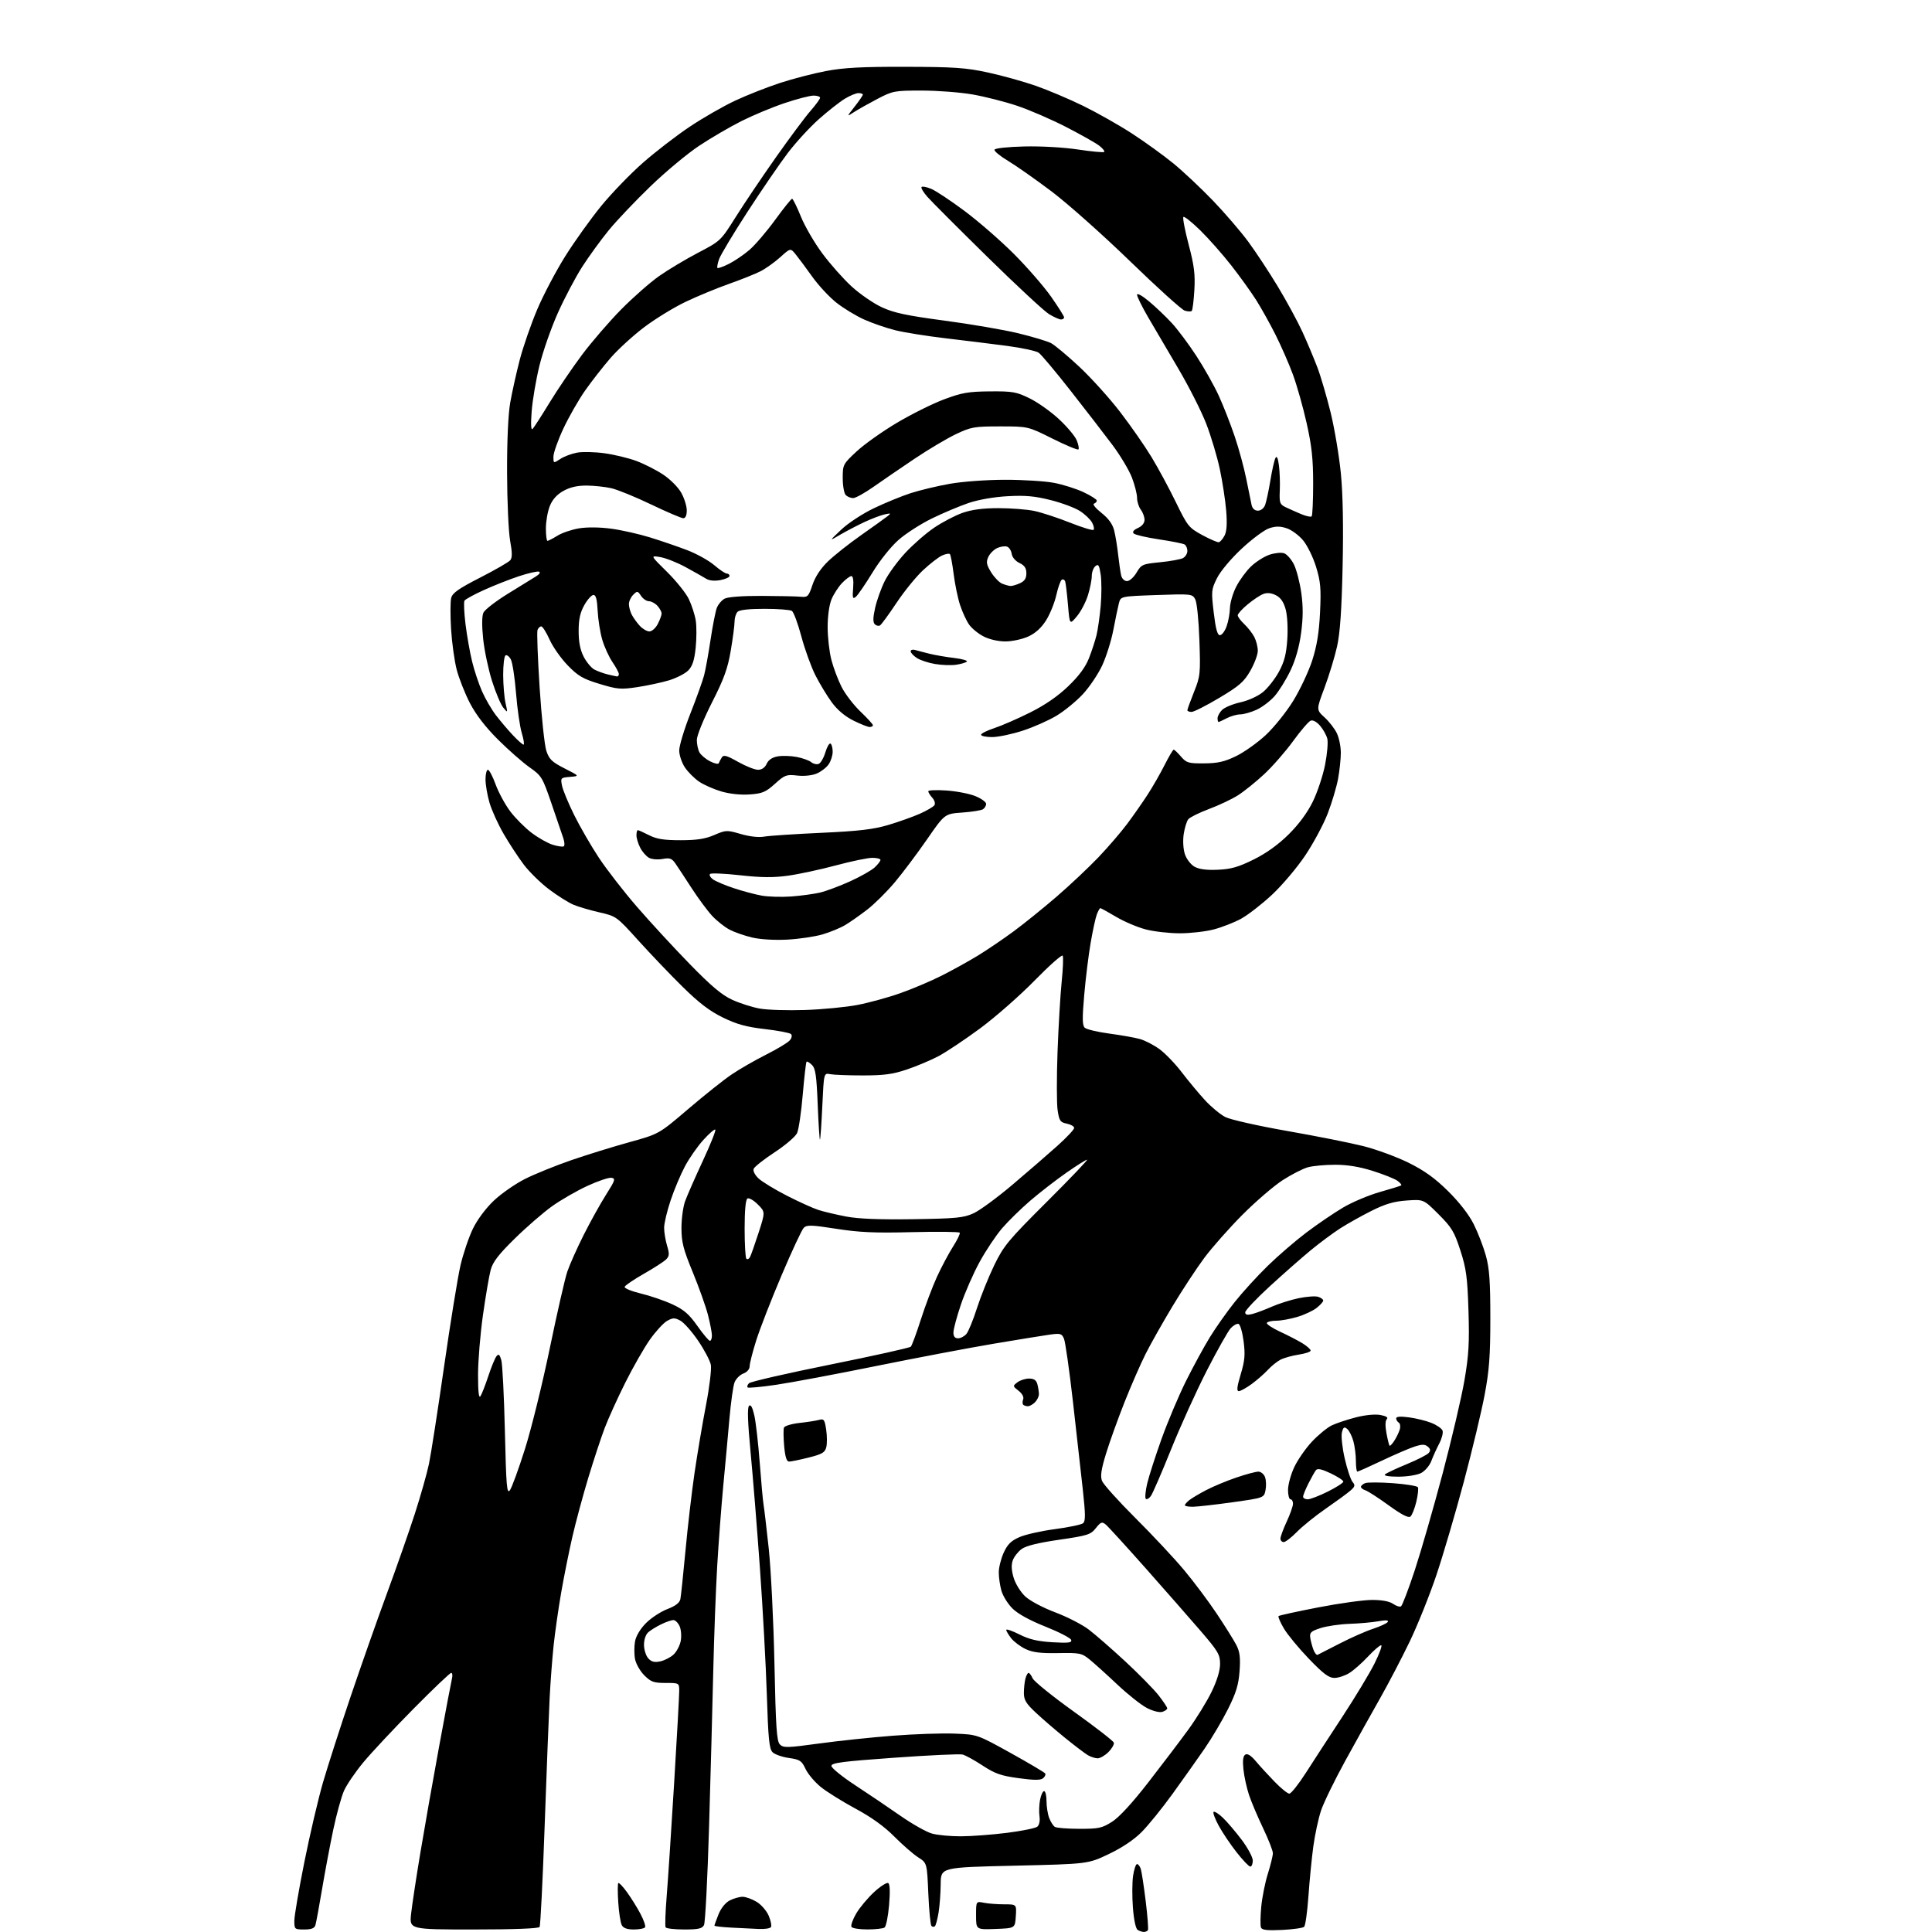 <?xml version="1.0" encoding="UTF-8" standalone="no"?>
<svg 
  version="1.1" 
  xmlns="http://www.w3.org/2000/svg" 
  xmlns:xlink="http://www.w3.org/1999/xlink" 
  xmlns:svg="http://www.w3.org/2000/svg"
  xmlns:rdf="http://www.w3.org/1999/02/22-rdf-syntax-ns#"
  xmlns:cc="http://creativecommons.org/ns#"
  xmlns:dc="http://purl.org/dc/elements/1.1/"
  viewBox="0 0 768 768"
  width="768"
  height="768"
>
<style>svg {background-color: white; }</style>"
<path stroke="none" fill="black" fill-rule="evenodd" d="M454.69,767.98C454.04,767.98 452.93,767.61 452.23,767.16C451.48,766.69 450.71,763.11 450.35,758.33C450.01,753.92 450.04,748.21 450.42,745.65C450.81,743.09 451.51,741.00 451.99,741.00C452.47,741.00 453.14,741.87 453.48,742.94C453.82,744.01 454.70,749.75 455.43,755.69C456.16,761.64 456.56,766.84 456.32,767.25C456.08,767.66 455.35,767.99 454.69,767.98zM509.63,767.18C503.68,767.46 501.64,767.22 501.25,766.20C500.96,765.45 501.01,761.77 501.36,758.02C501.71,754.26 502.89,748.33 503.99,744.85C505.08,741.36 505.98,737.69 505.99,736.69C505.99,735.70 504.24,731.20 502.08,726.69C499.93,722.19 497.41,716.25 496.50,713.50C495.58,710.75 494.58,706.20 494.29,703.39C493.91,699.80 494.13,698.04 495.04,697.48C495.88,696.95 497.31,697.85 499.19,700.09C500.76,701.97 504.13,705.64 506.66,708.25C509.19,710.86 511.83,713.00 512.53,713.00C513.23,713.00 516.18,709.29 519.09,704.75C522.00,700.21 528.51,690.20 533.57,682.50C538.63,674.80 544.40,665.24 546.40,661.25C548.39,657.26 549.57,654.00 549.02,654.00C548.47,654.00 546.10,656.05 543.76,658.55C541.42,661.06 538.10,663.98 536.38,665.05C534.67,666.12 531.99,667.00 530.44,667.00C528.23,667.00 526.02,665.34 520.27,659.36C516.23,655.15 511.76,649.73 510.34,647.31C508.92,644.89 507.98,642.69 508.25,642.42C508.52,642.14 515.63,640.59 524.04,638.96C532.45,637.33 542.08,636.00 545.44,636.00C549.36,636.00 552.35,636.56 553.78,637.56C555.00,638.41 556.42,638.86 556.92,638.55C557.43,638.24 559.88,631.80 562.38,624.24C564.87,616.68 569.88,599.29 573.51,585.59C577.13,571.89 581.03,555.24 582.16,548.59C583.86,538.67 584.14,533.72 583.74,521.00C583.32,507.70 582.86,504.30 580.52,497.07C578.12,489.64 577.09,487.93 571.85,482.69C565.90,476.74 565.90,476.74 559.17,477.22C554.06,477.59 550.68,478.58 545.19,481.33C541.21,483.33 535.60,486.47 532.73,488.31C529.85,490.16 524.58,494.08 521.00,497.03C517.42,499.98 510.11,506.42 504.75,511.33C499.39,516.25 495.00,520.90 495.00,521.66C495.00,522.66 495.75,522.85 497.75,522.35C499.26,521.97 502.75,520.67 505.50,519.45C508.25,518.24 513.09,516.71 516.24,516.05C519.40,515.40 522.89,515.15 523.99,515.50C525.10,515.85 526.00,516.52 526.00,516.99C526.00,517.47 524.81,518.79 523.36,519.93C521.91,521.07 518.46,522.68 515.68,523.50C512.91,524.33 509.17,525.00 507.38,525.00C505.58,525.00 503.88,525.38 503.60,525.84C503.31,526.31 505.65,527.88 508.79,529.34C511.93,530.79 515.96,532.88 517.75,533.98C519.54,535.07 521.00,536.38 521.00,536.87C521.00,537.37 518.87,538.09 516.26,538.48C513.66,538.87 510.40,539.78 509.01,540.50C507.63,541.22 505.38,543.04 504.00,544.54C502.62,546.04 499.74,548.56 497.60,550.14C495.45,551.71 493.14,553.00 492.45,553.00C491.52,553.00 491.71,551.28 493.19,546.34C494.84,540.86 495.04,538.51 494.35,533.16C493.88,529.59 492.98,526.49 492.34,526.28C491.70,526.06 490.31,526.83 489.24,527.97C488.18,529.11 483.91,536.67 479.76,544.77C475.61,552.87 469.19,567.02 465.50,576.21C461.80,585.40 458.19,593.73 457.47,594.71C456.75,595.69 455.85,596.18 455.47,595.80C455.09,595.42 455.33,592.72 456.01,589.80C456.69,586.89 459.27,578.88 461.73,572.00C464.20,565.12 468.57,554.77 471.44,549.00C474.32,543.23 478.59,535.39 480.93,531.58C483.27,527.77 487.72,521.47 490.82,517.58C493.91,513.69 499.81,507.22 503.93,503.21C508.04,499.19 514.99,493.21 519.37,489.90C523.74,486.60 530.29,482.15 533.91,480.01C537.53,477.87 544.10,475.10 548.50,473.85C552.90,472.61 556.72,471.42 557.00,471.21C557.27,471.01 556.61,470.18 555.52,469.39C554.43,468.59 550.02,466.83 545.72,465.47C540.40,463.79 535.59,463.00 530.70,463.01C526.74,463.01 521.88,463.46 519.89,464.01C517.91,464.56 513.41,466.87 509.89,469.13C506.38,471.40 499.19,477.58 493.91,482.87C488.64,488.17 481.82,495.88 478.75,500.00C475.68,504.12 469.99,512.78 466.10,519.24C462.22,525.69 457.39,534.24 455.38,538.24C453.37,542.23 449.58,550.90 446.97,557.50C444.36,564.10 441.07,573.25 439.67,577.83C437.74,584.11 437.35,586.78 438.06,588.66C438.59,590.04 444.55,596.67 451.31,603.41C458.07,610.14 466.78,619.44 470.65,624.08C474.53,628.71 480.40,636.55 483.70,641.50C487.00,646.45 490.50,652.05 491.47,653.93C492.85,656.60 493.13,658.91 492.75,664.26C492.36,669.69 491.40,672.86 488.18,679.32C485.93,683.82 481.71,690.96 478.80,695.18C475.88,699.41 470.14,707.51 466.04,713.18C461.93,718.86 456.42,725.66 453.79,728.29C450.76,731.34 445.99,734.53 440.75,737.02C432.50,740.96 432.50,740.96 403.25,741.64C374.00,742.31 374.00,742.31 373.94,748.91C373.91,752.53 373.53,757.64 373.10,760.26C372.67,762.88 372.02,765.31 371.66,765.68C371.30,766.04 370.67,766.00 370.27,765.60C369.87,765.20 369.31,759.40 369.02,752.72C368.50,740.57 368.50,740.57 365.00,738.33C363.07,737.10 358.80,733.38 355.50,730.06C351.50,726.03 346.34,722.32 340.00,718.92C334.77,716.10 328.57,712.23 326.21,710.30C323.85,708.38 321.15,705.17 320.21,703.16C318.68,699.91 317.98,699.45 313.59,698.82C310.90,698.44 307.97,697.40 307.10,696.53C305.78,695.21 305.38,691.19 304.83,673.71C304.46,662.05 303.23,639.45 302.09,623.50C300.95,607.55 299.27,586.71 298.36,577.20C297.23,565.36 297.03,559.57 297.74,558.86C298.44,558.16 299.11,559.37 299.86,562.67C300.46,565.33 301.43,573.80 302.01,581.50C302.59,589.20 303.27,596.62 303.51,598.00C303.76,599.38 304.69,607.25 305.58,615.50C306.46,623.75 307.49,644.32 307.85,661.22C308.39,686.89 308.75,692.18 310.03,693.46C311.41,694.84 312.99,694.80 325.53,693.08C333.22,692.02 346.48,690.62 355.00,689.97C363.52,689.31 374.55,688.93 379.50,689.14C388.50,689.50 388.50,689.50 401.76,696.85C409.05,700.90 415.23,704.56 415.49,704.99C415.76,705.42 415.38,706.27 414.64,706.88C413.66,707.70 411.06,707.69 404.90,706.85C397.90,705.90 395.52,705.06 390.61,701.84C387.38,699.71 383.78,697.74 382.61,697.45C381.45,697.17 369.25,697.73 355.50,698.72C334.88,700.19 330.50,700.76 330.50,701.98C330.50,702.80 334.77,706.26 340.00,709.69C345.23,713.11 353.32,718.58 358.00,721.85C362.68,725.11 368.30,728.28 370.50,728.88C372.70,729.49 377.88,729.98 382.00,729.96C386.12,729.95 394.34,729.33 400.26,728.59C406.17,727.84 411.61,726.74 412.34,726.14C413.12,725.49 413.48,723.80 413.22,722.03C412.97,720.37 413.07,717.44 413.43,715.51C413.79,713.58 414.52,712.00 415.05,712.00C415.57,712.00 416.00,713.77 416.00,715.93C416.00,718.10 416.48,721.13 417.06,722.66C417.65,724.20 418.66,725.80 419.31,726.21C419.97,726.63 424.35,726.98 429.05,726.98C436.73,727.00 438.06,726.71 442.06,724.18C444.91,722.37 450.08,716.75 456.50,708.48C462.00,701.40 469.14,691.98 472.37,687.55C475.60,683.12 479.76,676.36 481.62,672.53C483.79,668.06 485.00,664.08 485.00,661.43C485.00,657.73 484.21,656.39 477.25,648.30C472.99,643.35 463.16,632.15 455.41,623.40C447.66,614.66 440.54,606.86 439.59,606.07C438.05,604.80 437.62,604.95 435.61,607.46C433.55,610.05 432.34,610.43 421.00,612.08C412.59,613.30 407.82,614.49 406.07,615.79C404.66,616.84 403.08,618.87 402.58,620.30C401.95,622.04 402.07,624.30 402.94,627.18C403.64,629.54 405.69,632.86 407.50,634.56C409.37,636.33 414.47,639.04 419.43,640.92C424.19,642.71 430.21,645.80 432.79,647.77C435.38,649.74 441.91,655.43 447.30,660.42C452.69,665.42 458.65,671.49 460.55,673.91C462.45,676.34 464.00,678.67 464.00,679.10C464.00,679.52 463.13,680.14 462.06,680.48C460.94,680.84 458.36,680.20 455.99,678.99C453.72,677.84 448.41,673.63 444.18,669.65C439.96,665.67 434.99,661.19 433.15,659.69C430.01,657.13 429.25,656.98 420.61,657.13C413.62,657.25 410.51,656.86 407.68,655.52C405.63,654.54 403.06,652.62 401.97,651.24C400.89,649.86 400.00,648.36 400.00,647.91C400.00,647.45 402.36,648.27 405.25,649.72C409.16,651.69 412.51,652.47 418.38,652.82C424.79,653.19 426.17,653.01 425.81,651.89C425.56,651.12 420.95,648.75 415.56,646.60C409.27,644.10 404.58,641.51 402.44,639.37C400.60,637.54 398.63,634.34 398.06,632.27C397.48,630.20 397.02,626.92 397.03,625.00C397.04,623.08 397.92,619.57 398.99,617.21C400.50,613.89 401.92,612.49 405.22,611.04C407.57,610.00 413.94,608.57 419.38,607.85C424.81,607.13 429.82,606.08 430.52,605.52C431.54,604.70 431.52,602.08 430.42,592.00C429.67,585.12 427.90,569.38 426.49,557.00C425.08,544.62 423.49,533.46 422.96,532.19C422.07,530.09 421.56,529.94 417.24,530.54C414.63,530.91 404.62,532.53 395.00,534.15C385.38,535.77 364.45,539.74 348.50,542.97C332.55,546.21 314.60,549.58 308.62,550.46C302.64,551.35 297.49,551.83 297.19,551.52C296.88,551.22 297.14,550.46 297.75,549.85C298.37,549.23 312.90,545.90 330.06,542.44C347.21,538.98 361.61,535.78 362.06,535.33C362.50,534.87 364.29,530.04 366.03,524.59C367.77,519.14 370.66,511.49 372.44,507.59C374.23,503.69 377.10,498.30 378.81,495.60C380.53,492.91 381.75,490.40 381.51,490.02C381.28,489.64 372.73,489.55 362.50,489.80C347.74,490.17 341.55,489.90 332.41,488.46C322.48,486.91 320.72,486.86 319.50,488.08C318.72,488.86 314.75,497.38 310.67,507.00C306.58,516.62 302.06,528.24 300.62,532.80C299.18,537.37 298.00,541.99 298.00,543.08C298.00,544.26 297.00,545.43 295.48,546.01C294.10,546.53 292.52,548.13 291.98,549.55C291.44,550.98 290.54,557.40 289.97,563.82C289.41,570.24 288.31,582.25 287.52,590.50C286.74,598.75 285.65,613.15 285.10,622.50C284.55,631.85 283.85,650.52 283.54,664.00C283.23,677.48 282.48,705.38 281.87,726.00C281.26,746.62 280.35,764.29 279.85,765.25C279.11,766.66 277.58,767.00 272.02,767.00C268.23,767.00 264.88,766.62 264.60,766.16C264.31,765.70 264.50,760.17 265.01,753.87C265.52,747.58 266.86,727.37 267.97,708.97C269.09,690.57 270.00,674.05 270.00,672.26C270.00,669.00 270.00,669.00 264.58,669.00C259.87,669.00 258.75,668.60 256.11,665.96C254.44,664.29 252.78,661.36 252.43,659.46C252.07,657.56 252.08,654.40 252.44,652.44C252.85,650.27 254.56,647.44 256.84,645.16C258.88,643.12 262.69,640.63 265.28,639.64C268.52,638.40 270.15,637.15 270.46,635.67C270.70,634.47 271.61,625.85 272.48,616.50C273.34,607.15 274.97,593.20 276.09,585.50C277.22,577.80 279.27,565.66 280.65,558.52C282.03,551.37 282.89,544.19 282.57,542.52C282.24,540.86 279.96,536.54 277.50,532.93C275.04,529.31 271.86,525.73 270.44,524.97C268.20,523.77 267.47,523.79 265.20,525.06C263.74,525.88 260.66,529.24 258.34,532.52C256.02,535.81 251.62,543.52 248.55,549.65C245.49,555.78 241.81,563.88 240.38,567.65C238.95,571.42 236.02,580.30 233.87,587.39C231.73,594.47 228.87,605.05 227.53,610.89C226.19,616.72 224.19,626.67 223.09,633.00C221.99,639.33 220.64,648.77 220.08,654.00C219.53,659.23 218.81,668.67 218.49,675.00C218.17,681.33 217.28,704.16 216.51,725.75C215.75,747.34 214.84,765.45 214.50,766.00C214.11,766.62 204.30,767.00 188.31,767.00C162.74,767.00 162.74,767.00 163.42,760.75C163.80,757.31 165.45,746.40 167.10,736.50C168.75,726.60 172.12,707.48 174.60,694.00C177.08,680.52 179.36,668.49 179.66,667.25C179.97,666.01 179.82,665.00 179.35,665.00C178.87,665.00 172.14,671.41 164.39,679.25C156.64,687.09 147.69,696.65 144.49,700.50C141.29,704.35 137.81,709.45 136.76,711.82C135.70,714.20 133.78,721.17 132.48,727.32C131.18,733.47 129.18,744.12 128.02,751.00C126.86,757.88 125.68,764.29 125.39,765.25C125.01,766.53 123.81,767.00 120.93,767.00C117.11,767.00 117.00,766.90 117.00,763.53C117.00,761.63 118.80,751.10 121.00,740.13C123.20,729.16 126.55,714.86 128.45,708.35C130.36,701.83 135.26,686.60 139.35,674.50C143.44,662.40 149.93,643.95 153.78,633.50C157.63,623.05 162.63,608.76 164.90,601.75C167.17,594.74 169.69,585.84 170.51,581.97C171.32,578.10 174.03,560.66 176.53,543.22C179.03,525.77 181.97,507.68 183.05,503.00C184.14,498.32 186.37,491.76 188.00,488.41C189.76,484.79 193.14,480.27 196.33,477.25C199.28,474.46 204.86,470.58 208.74,468.63C212.62,466.68 220.90,463.32 227.15,461.17C233.39,459.02 243.77,455.81 250.22,454.03C261.94,450.79 261.94,450.79 273.52,440.90C279.89,435.45 287.67,429.26 290.80,427.14C293.94,425.01 300.13,421.45 304.56,419.22C308.99,416.99 313.22,414.44 313.96,413.54C314.77,412.58 314.95,411.56 314.41,411.04C313.91,410.56 309.23,409.68 304.00,409.07C296.66,408.22 292.88,407.18 287.35,404.48C282.09,401.91 277.86,398.68 271.33,392.25C266.44,387.44 258.54,379.16 253.75,373.86C245.13,364.32 244.99,364.21 238.28,362.68C234.55,361.83 229.89,360.46 227.93,359.63C225.97,358.80 221.64,356.08 218.32,353.58C214.99,351.08 210.47,346.66 208.27,343.77C206.07,340.87 202.45,335.35 200.22,331.50C197.98,327.65 195.45,322.06 194.58,319.07C193.71,316.08 193.00,311.92 193.00,309.82C193.00,307.72 193.43,306.00 193.95,306.00C194.47,306.00 195.85,308.62 197.02,311.83C198.19,315.03 200.81,319.86 202.84,322.55C204.88,325.25 208.71,329.09 211.35,331.08C213.99,333.08 217.77,335.21 219.74,335.81C221.71,336.42 223.67,336.70 224.09,336.44C224.51,336.18 224.44,334.74 223.94,333.24C223.44,331.73 221.33,325.56 219.26,319.52C215.65,308.96 215.31,308.40 210.50,305.02C207.75,303.08 202.11,298.12 197.97,294.00C192.99,289.04 189.21,284.13 186.80,279.50C184.81,275.65 182.44,269.65 181.54,266.18C180.64,262.70 179.64,255.45 179.31,250.06C178.98,244.68 179.00,239.13 179.35,237.72C179.86,235.70 182.25,234.02 190.84,229.62C196.81,226.57 202.20,223.46 202.82,222.72C203.66,221.71 203.65,219.70 202.78,214.93C202.15,211.39 201.60,199.28 201.57,188.00C201.53,175.23 202.01,164.67 202.83,160.00C203.56,155.88 205.25,148.26 206.59,143.09C207.94,137.91 211.06,128.91 213.52,123.09C215.98,117.26 221.04,107.67 224.75,101.77C228.46,95.86 234.88,86.91 239.00,81.86C243.12,76.82 250.55,69.13 255.50,64.77C260.45,60.41 268.80,53.97 274.06,50.45C279.31,46.93 287.46,42.25 292.17,40.04C296.88,37.83 304.93,34.66 310.06,32.98C315.19,31.30 323.46,29.16 328.44,28.22C335.39,26.90 342.74,26.51 360.00,26.56C379.30,26.60 383.95,26.92 392.69,28.81C398.29,30.02 406.84,32.40 411.69,34.09C416.53,35.78 425.00,39.36 430.50,42.05C436.00,44.74 444.74,49.68 449.91,53.03C455.09,56.39 462.51,61.75 466.41,64.94C470.31,68.13 477.37,74.77 482.11,79.69C486.84,84.61 493.18,91.98 496.20,96.07C499.21,100.16 504.53,108.22 508.01,114.00C511.49,119.77 515.88,127.87 517.77,132.00C519.65,136.12 522.30,142.43 523.66,146.00C525.02,149.57 527.39,157.68 528.95,164.00C530.50,170.32 532.32,181.19 533.01,188.15C533.82,196.44 534.06,209.21 533.71,225.15C533.33,242.54 532.70,251.64 531.50,257.00C530.58,261.12 528.34,268.47 526.53,273.33C523.22,282.15 523.22,282.15 526.54,285.18C528.37,286.84 530.57,289.69 531.43,291.50C532.30,293.32 533.00,296.79 533.00,299.22C533.00,301.65 532.51,306.30 531.91,309.57C531.31,312.83 529.46,319.03 527.80,323.35C526.14,327.67 522.13,335.16 518.89,340.00C515.66,344.83 509.71,351.88 505.67,355.65C501.63,359.42 496.08,363.72 493.34,365.22C490.60,366.71 485.70,368.62 482.47,369.47C479.23,370.31 473.17,371.00 469.00,371.00C464.83,371.00 458.74,370.31 455.46,369.46C452.18,368.61 446.88,366.36 443.68,364.46C440.48,362.56 437.65,361.00 437.40,361.00C437.15,361.00 436.53,362.11 436.01,363.47C435.49,364.83 434.39,369.89 433.56,374.72C432.72,379.55 431.57,388.87 431.00,395.44C430.18,404.89 430.22,407.63 431.23,408.56C431.93,409.20 436.32,410.24 441.00,410.87C445.68,411.50 451.13,412.46 453.11,413.02C455.10,413.57 458.59,415.37 460.88,417.03C463.16,418.68 467.16,422.83 469.76,426.24C472.37,429.65 476.51,434.64 478.98,437.32C481.44,440.00 485.09,443.03 487.10,444.05C489.11,445.07 500.14,447.56 511.62,449.57C523.11,451.58 536.75,454.29 541.95,455.60C547.14,456.91 555.24,459.89 559.95,462.22C566.21,465.32 570.40,468.33 575.62,473.48C580.05,477.85 583.90,482.80 585.80,486.58C587.48,489.92 589.66,495.55 590.64,499.08C592.06,504.18 592.43,509.30 592.43,524.00C592.43,539.02 592.00,544.76 590.16,554.50C588.92,561.10 585.20,576.62 581.90,589.00C578.60,601.38 573.69,618.07 571.00,626.09C568.30,634.12 563.51,646.04 560.36,652.59C557.20,659.14 551.93,669.23 548.66,675.00C545.38,680.77 539.17,691.93 534.85,699.79C530.53,707.65 526.15,716.65 525.11,719.79C524.07,722.93 522.70,729.33 522.06,734.00C521.43,738.67 520.56,747.58 520.12,753.79C519.68,759.99 518.92,765.46 518.41,765.94C517.91,766.41 513.96,766.97 509.63,767.18zM251.98,767.00C249.27,767.00 247.79,766.46 247.16,765.25C246.65,764.29 246.03,760.25 245.77,756.27C245.51,752.29 245.51,748.82 245.78,748.55C246.05,748.29 247.60,749.90 249.22,752.15C250.85,754.39 253.26,758.25 254.57,760.73C255.89,763.21 256.72,765.64 256.43,766.12C256.13,766.60 254.12,767.00 251.98,767.00zM301.69,766.80C299.39,766.70 294.46,766.45 290.75,766.26C287.04,766.07 284.00,765.71 284.00,765.47C284.00,765.24 284.73,763.21 285.62,760.98C286.60,758.54 288.37,756.34 290.07,755.46C291.63,754.66 293.94,754.00 295.20,754.00C296.47,754.01 298.99,754.92 300.81,756.03C302.63,757.14 304.78,759.63 305.59,761.57C306.40,763.50 306.80,765.52 306.47,766.04C306.15,766.57 304.00,766.91 301.69,766.80zM344.81,766.98C341.68,766.99 338.83,766.54 338.48,765.97C338.13,765.40 338.97,763.02 340.35,760.66C341.73,758.31 344.93,754.48 347.45,752.15C349.98,749.82 352.52,748.20 353.09,748.55C353.76,748.97 353.87,752.06 353.42,757.35C353.04,761.83 352.22,765.83 351.61,766.23C351.00,766.64 347.94,766.98 344.81,766.98zM395.75,766.79C388.00,767.08 388.00,767.08 388.00,761.42C388.00,755.75 388.00,755.75 391.12,756.38C392.84,756.72 396.47,757.00 399.18,757.00C404.11,757.00 404.11,757.00 403.80,761.75C403.50,766.50 403.50,766.50 395.75,766.79zM497.01,742.00C496.47,742.00 494.03,739.45 491.59,736.34C489.14,733.22 485.94,728.47 484.47,725.77C483.00,723.07 482.08,720.59 482.41,720.26C482.75,719.92 484.41,720.96 486.10,722.57C487.79,724.18 491.16,728.13 493.59,731.35C496.01,734.57 498.00,738.28 498.00,739.60C498.00,740.92 497.56,742.00 497.01,742.00zM436.30,698.96C435.31,698.95 433.57,698.38 432.44,697.71C431.31,697.05 427.26,693.97 423.44,690.88C419.62,687.79 414.36,683.26 411.75,680.81C407.86,677.17 407.00,675.74 407.01,672.93C407.02,671.04 407.30,668.49 407.63,667.25C407.96,666.01 408.52,665.00 408.88,665.00C409.23,665.00 409.97,665.99 410.51,667.19C411.06,668.40 418.44,674.36 426.93,680.44C435.42,686.52 442.54,692.05 442.76,692.72C442.97,693.39 442.01,695.08 440.62,696.47C439.23,697.86 437.28,698.98 436.30,698.96zM262.44,660.43C264.12,660.07 266.51,658.86 267.73,657.73C268.96,656.60 270.26,654.14 270.61,652.26C270.96,650.38 270.75,647.76 270.15,646.42C269.54,645.09 268.43,644.00 267.68,644.00C266.92,644.00 264.78,644.74 262.90,645.65C261.03,646.55 258.71,647.97 257.75,648.80C256.70,649.71 256.00,651.72 256.00,653.83C256.00,655.76 256.76,658.18 257.69,659.21C258.95,660.61 260.15,660.91 262.44,660.43zM523.76,657.82C524.17,657.64 528.13,655.61 532.57,653.32C537.01,651.03 542.98,648.39 545.84,647.46C548.69,646.52 551.32,645.30 551.67,644.73C552.10,644.03 550.86,643.95 547.90,644.48C545.48,644.91 540.35,645.37 536.50,645.50C532.65,645.63 527.48,646.38 525.00,647.17C521.14,648.41 520.55,648.95 520.84,650.99C521.03,652.29 521.60,654.44 522.10,655.76C522.60,657.08 523.35,658.01 523.76,657.82zM510.30,613.00C509.58,613.00 509.00,612.37 509.00,611.60C509.00,610.83 510.12,607.79 511.49,604.85C512.86,601.91 513.98,598.71 513.99,597.75C514.00,596.79 513.55,596.00 513.00,596.00C512.45,596.00 512.00,594.31 512.01,592.25C512.02,590.19 513.12,586.14 514.46,583.26C515.80,580.38 518.97,575.81 521.50,573.10C524.04,570.39 527.61,567.47 529.43,566.60C531.26,565.73 535.57,564.30 539.00,563.42C542.75,562.46 546.64,562.09 548.75,562.48C551.07,562.92 551.92,563.48 551.27,564.13C550.65,564.75 550.60,566.83 551.14,569.73C551.61,572.26 552.17,574.50 552.37,574.70C552.57,574.90 553.40,574.04 554.22,572.78C555.04,571.53 556.02,569.53 556.40,568.33C556.77,567.14 556.61,565.88 556.04,565.53C555.47,565.17 555.00,564.40 555.00,563.81C555.00,563.10 556.72,562.97 560.10,563.42C562.90,563.79 566.92,564.78 569.02,565.63C571.12,566.47 573.11,567.84 573.43,568.68C573.75,569.52 573.16,571.84 572.11,573.85C571.06,575.86 569.64,578.98 568.96,580.80C568.28,582.61 566.45,584.75 564.91,585.55C563.33,586.36 559.36,587.00 555.85,587.00C552.12,587.00 549.98,586.64 550.55,586.10C551.07,585.61 554.96,583.78 559.18,582.04C563.41,580.30 567.35,578.28 567.94,577.57C568.74,576.61 568.63,575.94 567.55,575.04C566.39,574.08 565.28,574.08 562.29,575.05C560.20,575.73 554.36,578.24 549.31,580.64C544.25,583.04 539.86,585.00 539.56,585.00C539.25,585.00 539.00,583.09 538.99,580.75C538.99,578.41 538.53,574.86 537.98,572.86C537.42,570.86 536.32,568.68 535.52,568.02C534.34,567.04 533.96,567.30 533.43,569.43C533.07,570.86 533.57,575.51 534.55,579.77C535.52,584.02 536.92,588.21 537.65,589.07C538.79,590.41 538.66,590.94 536.75,592.59C535.51,593.67 531.12,596.87 527.00,599.72C522.87,602.57 517.72,606.73 515.55,608.95C513.37,611.18 511.01,613.00 510.30,613.00zM560.66,602.86C559.87,603.51 557.14,602.10 552.04,598.41C547.94,595.43 543.78,592.75 542.79,592.43C541.81,592.12 541.00,591.49 541.00,591.04C541.00,590.59 541.77,589.92 542.70,589.56C543.64,589.20 548.60,589.22 553.73,589.59C558.86,589.97 563.31,590.69 563.62,591.19C563.92,591.69 563.65,594.30 563.00,597.00C562.35,599.69 561.30,602.33 560.66,602.86zM474.25,598.96C472.46,598.98 471.00,598.71 471.00,598.36C471.00,598.01 471.79,597.10 472.75,596.34C473.71,595.57 476.75,593.77 479.50,592.33C482.25,590.89 487.62,588.65 491.43,587.36C495.23,586.06 499.19,585.00 500.21,585.00C501.23,585.00 502.43,585.98 502.87,587.18C503.31,588.37 503.40,590.72 503.06,592.38C502.44,595.42 502.44,595.42 489.97,597.17C483.11,598.13 476.04,598.93 474.25,598.96zM519.84,596.00C520.85,596.00 524.45,594.61 527.84,592.92C531.23,591.23 534.00,589.45 534.00,588.96C534.00,588.48 531.75,587.00 529.00,585.69C525.47,584.00 523.74,583.62 523.12,584.40C522.64,585.00 521.29,587.39 520.12,589.71C518.95,592.03 518.00,594.39 518.00,594.96C518.00,595.53 518.83,596.00 519.84,596.00zM202.69,592.40C203.46,591.36 206.15,583.98 208.68,576.00C211.20,568.02 215.64,550.02 218.54,536.00C221.44,521.98 224.57,508.25 225.51,505.50C226.44,502.75 229.37,496.19 232.01,490.93C234.66,485.67 238.66,478.47 240.90,474.93C244.56,469.16 244.78,468.47 243.05,468.19C242.00,468.02 237.69,469.47 233.48,471.42C229.26,473.36 222.95,477.00 219.45,479.50C215.95,482.00 209.28,487.78 204.63,492.35C198.19,498.67 195.91,501.64 195.06,504.77C194.45,507.03 193.07,515.10 191.99,522.69C190.91,530.29 190.03,541.00 190.03,546.50C190.03,553.32 190.34,556.02 191.00,555.00C191.53,554.17 192.94,550.58 194.12,547.00C195.30,543.42 196.75,539.89 197.35,539.14C198.21,538.06 198.60,538.36 199.27,540.64C199.73,542.21 200.37,554.93 200.70,568.90C201.22,590.94 201.49,594.05 202.69,592.40zM313.68,581.00C312.69,581.00 312.12,579.20 311.72,574.87C311.42,571.49 311.38,568.18 311.64,567.50C311.90,566.83 314.67,565.99 317.80,565.64C320.94,565.30 324.46,564.75 325.62,564.42C327.50,563.90 327.83,564.35 328.42,568.31C328.79,570.77 328.81,573.92 328.46,575.29C327.94,577.39 326.80,578.06 321.46,579.40C317.96,580.28 314.46,581.00 313.68,581.00zM408.60,559.00C407.90,559.00 407.06,558.73 406.74,558.40C406.41,558.07 406.40,557.12 406.72,556.27C407.08,555.35 406.36,554.00 404.91,552.86C402.55,551.01 402.54,550.95 404.44,549.49C405.51,548.67 407.59,548.00 409.07,548.00C411.02,548.00 411.93,548.62 412.37,550.25C412.70,551.49 412.98,553.26 412.99,554.18C412.99,555.10 412.29,556.56 411.43,557.43C410.56,558.29 409.29,559.00 408.60,559.00zM282.20,533.00C282.64,533.00 283.00,532.05 283.00,530.89C283.00,529.74 282.28,526.02 281.41,522.64C280.54,519.26 277.81,511.63 275.36,505.67C271.62,496.59 270.90,493.78 270.89,488.17C270.89,484.50 271.54,479.70 272.34,477.50C273.14,475.30 276.29,468.12 279.35,461.54C282.41,454.96 284.66,449.33 284.35,449.04C284.05,448.74 281.92,450.57 279.62,453.11C277.31,455.65 274.01,460.37 272.29,463.61C270.56,466.85 267.99,472.95 266.58,477.18C265.16,481.40 264.00,486.30 264.00,488.06C264.00,489.82 264.53,493.03 265.17,495.18C266.16,498.46 266.09,499.34 264.79,500.64C263.93,501.50 259.95,504.07 255.94,506.35C251.93,508.63 248.50,510.97 248.31,511.54C248.13,512.11 251.02,513.30 254.74,514.19C258.46,515.08 264.10,517.02 267.28,518.49C271.87,520.62 273.90,522.38 277.22,527.08C279.52,530.34 281.76,533.00 282.20,533.00zM380.85,532.00C381.86,532.00 383.36,531.21 384.17,530.25C384.98,529.29 386.87,524.67 388.36,520.00C389.86,515.33 392.94,507.68 395.20,503.00C398.98,495.21 400.74,493.09 416.13,477.75C425.37,468.54 432.57,461.00 432.12,461.00C431.68,461.00 427.98,463.33 423.91,466.17C419.83,469.01 413.42,473.98 409.64,477.21C405.87,480.44 400.78,485.43 398.32,488.29C395.87,491.16 391.85,497.17 389.40,501.67C386.94,506.16 383.60,513.78 381.97,518.60C380.33,523.43 379.00,528.42 379.00,529.69C379.00,531.27 379.58,532.00 380.85,532.00zM298.10,499.78C298.49,499.08 300.03,494.73 301.52,490.13C304.23,481.76 304.23,481.76 301.22,478.76C299.57,477.10 297.71,476.06 297.11,476.43C296.40,476.87 296.00,481.23 296.00,488.39C296.00,494.59 296.31,499.98 296.69,500.36C297.08,500.74 297.71,500.48 298.10,499.78zM363.00,484.65C380.16,484.39 383.04,484.11 387.00,482.30C389.48,481.17 396.48,476.03 402.56,470.87C408.64,465.72 416.63,458.80 420.31,455.50C423.99,452.20 427.00,448.99 427.00,448.38C427.00,447.76 425.68,446.99 424.07,446.66C421.46,446.14 421.06,445.56 420.42,441.32C420.03,438.71 420.02,428.23 420.39,418.03C420.77,407.84 421.51,395.30 422.04,390.16C422.57,385.02 422.75,380.40 422.43,379.89C422.11,379.37 417.05,383.87 411.18,389.87C405.30,395.87 395.55,404.43 389.50,408.88C383.45,413.34 376.02,418.29 373.00,419.88C369.98,421.47 364.35,423.84 360.50,425.14C354.90,427.03 351.39,427.50 343.00,427.50C337.23,427.50 331.38,427.27 330.00,427.00C327.50,426.50 327.50,426.50 326.89,439.50C326.56,446.65 326.14,452.73 325.96,453.00C325.78,453.27 325.38,447.10 325.06,439.28C324.60,427.66 324.19,424.75 322.77,423.34C321.82,422.39 320.85,421.82 320.61,422.06C320.38,422.30 319.70,428.21 319.10,435.18C318.51,442.15 317.50,449.00 316.86,450.40C316.23,451.80 312.21,455.24 307.93,458.05C303.66,460.85 299.90,463.82 299.59,464.63C299.26,465.49 300.11,467.12 301.59,468.50C303.01,469.81 308.07,472.88 312.83,475.32C317.60,477.76 323.24,480.31 325.36,480.99C327.48,481.67 332.43,482.84 336.36,483.59C341.27,484.52 349.60,484.85 363.00,484.65zM320.00,401.49C326.88,401.26 336.24,400.36 340.81,399.49C345.39,398.61 353.04,396.52 357.81,394.83C362.59,393.15 369.99,390.02 374.25,387.87C378.52,385.73 385.03,382.12 388.73,379.86C392.42,377.60 398.84,373.25 402.97,370.20C407.11,367.14 414.77,360.96 420.00,356.45C425.23,351.94 432.67,344.93 436.55,340.88C440.43,336.82 445.61,330.80 448.07,327.50C450.54,324.20 454.18,318.98 456.18,315.90C458.18,312.83 461.21,307.54 462.92,304.15C464.63,300.77 466.27,298.00 466.56,298.00C466.86,298.00 468.16,299.24 469.46,300.75C471.63,303.26 472.42,303.50 478.67,303.45C484.04,303.42 486.74,302.81 491.29,300.61C494.48,299.07 499.78,295.32 503.08,292.27C506.37,289.22 511.32,283.07 514.07,278.61C516.81,274.15 520.22,266.90 521.64,262.50C523.50,256.69 524.35,251.45 524.74,243.37C525.19,233.91 524.95,231.21 523.17,225.37C522.02,221.59 519.70,216.85 518.02,214.82C516.35,212.80 513.41,210.63 511.49,210.00C508.86,209.13 507.14,209.13 504.53,209.99C502.62,210.62 497.70,214.27 493.60,218.10C489.31,222.10 485.14,227.08 483.78,229.81C481.52,234.35 481.46,234.99 482.48,243.54C483.25,250.00 483.93,252.50 484.93,252.50C485.70,252.50 486.89,250.93 487.58,249.00C488.28,247.07 488.88,243.80 488.92,241.72C488.97,239.64 490.08,235.81 491.41,233.22C492.74,230.62 495.38,227.00 497.29,225.18C499.19,223.35 502.47,221.26 504.58,220.53C506.69,219.81 509.33,219.54 510.46,219.94C511.58,220.33 513.34,222.34 514.36,224.38C515.38,226.43 516.69,231.51 517.28,235.66C518.04,241.10 518.02,245.57 517.21,251.62C516.47,257.14 515.01,262.29 512.97,266.57C511.25,270.16 508.42,274.73 506.68,276.71C504.94,278.69 501.71,281.13 499.51,282.14C497.30,283.14 494.38,283.97 493.00,283.98C491.62,284.00 489.21,284.68 487.64,285.51C486.06,286.33 484.60,287.00 484.39,287.00C484.17,287.00 484.00,286.32 484.00,285.50C484.00,284.68 484.81,283.19 485.79,282.21C486.78,281.22 490.07,279.85 493.10,279.18C496.27,278.47 500.09,276.73 502.09,275.08C504.00,273.50 506.83,269.88 508.38,267.04C510.53,263.09 511.32,260.05 511.72,254.18C512.01,249.76 511.74,244.70 511.08,242.26C510.28,239.31 509.10,237.59 507.21,236.63C505.40,235.70 503.73,235.53 502.20,236.11C500.93,236.58 498.13,238.44 495.97,240.24C493.80,242.03 492.03,243.98 492.02,244.58C492.01,245.17 493.17,246.74 494.60,248.08C496.02,249.41 497.82,251.72 498.60,253.20C499.37,254.69 500.00,257.16 499.99,258.70C499.99,260.24 498.65,263.82 497.02,266.66C494.51,271.04 492.65,272.66 484.69,277.41C479.54,280.48 474.58,283.00 473.66,283.00C472.75,283.00 472.00,282.70 472.00,282.33C472.00,281.96 473.18,278.70 474.63,275.08C477.14,268.81 477.24,267.87 476.78,254.48C476.51,246.57 475.79,239.48 475.13,238.24C473.98,236.09 473.61,236.05 459.72,236.54C445.50,237.04 445.50,237.04 444.79,239.77C444.40,241.27 443.40,246.04 442.58,250.36C441.76,254.69 439.74,261.09 438.11,264.59C436.47,268.08 433.00,273.22 430.40,276.00C427.81,278.78 423.15,282.59 420.06,284.46C416.97,286.34 410.91,289.03 406.59,290.44C402.28,291.85 396.78,293.00 394.37,293.00C391.97,293.00 390.00,292.59 390.00,292.08C390.00,291.57 392.36,290.39 395.25,289.44C398.14,288.49 404.53,285.71 409.45,283.25C415.43,280.26 420.47,276.79 424.62,272.81C428.88,268.72 431.47,265.22 432.87,261.67C433.99,258.83 435.34,254.70 435.88,252.50C436.42,250.30 437.17,245.02 437.55,240.77C437.92,236.51 437.92,230.97 437.55,228.45C436.97,224.63 436.62,224.07 435.43,225.06C434.64,225.71 434.00,227.46 434.00,228.94C434.00,230.42 433.32,233.86 432.49,236.57C431.66,239.28 429.69,243.06 428.10,244.96C425.21,248.42 425.21,248.42 424.54,240.46C424.16,236.08 423.67,231.91 423.44,231.19C423.20,230.46 422.59,230.13 422.07,230.45C421.56,230.77 420.58,233.54 419.89,236.60C419.20,239.66 417.37,244.18 415.81,246.64C413.92,249.62 411.57,251.75 408.74,253.03C406.41,254.09 402.34,254.97 399.71,254.98C396.87,254.99 393.34,254.19 391.04,253.02C388.91,251.94 386.29,249.80 385.22,248.27C384.16,246.75 382.54,243.25 381.64,240.50C380.74,237.75 379.59,232.20 379.09,228.17C378.58,224.13 377.91,220.57 377.59,220.25C377.27,219.94 375.86,220.20 374.47,220.83C373.07,221.47 369.66,224.11 366.89,226.70C364.12,229.29 359.37,235.14 356.34,239.70C353.30,244.26 350.37,248.27 349.82,248.61C349.27,248.95 348.34,248.74 347.75,248.15C346.97,247.37 347.01,245.52 347.88,241.63C348.55,238.64 350.26,233.86 351.68,231.01C353.10,228.16 356.77,223.12 359.83,219.82C362.89,216.51 368.06,212.00 371.31,209.79C374.57,207.58 379.65,204.92 382.59,203.88C386.31,202.58 390.70,202.00 396.93,202.00C401.86,202.00 408.29,202.50 411.20,203.12C414.12,203.74 420.46,205.82 425.29,207.74C430.13,209.67 434.37,210.96 434.71,210.62C435.06,210.28 434.79,208.99 434.13,207.75C433.46,206.51 431.32,204.45 429.36,203.18C427.41,201.90 422.15,199.93 417.69,198.80C411.35,197.20 407.60,196.86 400.54,197.25C395.06,197.55 388.94,198.62 385.00,199.96C381.43,201.18 374.90,203.92 370.50,206.07C366.10,208.21 360.13,212.04 357.23,214.58C354.20,217.23 349.78,222.75 346.82,227.60C343.99,232.24 341.02,236.57 340.22,237.23C338.97,238.27 338.82,237.76 339.14,233.72C339.37,230.80 339.11,229.00 338.44,229.00C337.86,229.00 336.19,230.24 334.74,231.75C333.29,233.26 331.41,236.17 330.55,238.22C329.63,240.43 329.00,244.90 329.00,249.26C329.00,253.28 329.67,259.16 330.49,262.31C331.31,265.46 333.14,270.31 334.55,273.09C335.96,275.87 339.33,280.27 342.05,282.87C344.77,285.46 347.00,287.90 347.00,288.29C347.00,288.68 346.41,289.00 345.70,289.00C344.98,289.00 342.07,287.84 339.23,286.43C335.90,284.77 332.84,282.19 330.64,279.18C328.75,276.60 325.83,271.77 324.14,268.44C322.45,265.10 319.93,258.16 318.56,253.01C317.18,247.86 315.48,243.28 314.78,242.84C314.07,242.39 309.20,242.02 303.95,242.02C297.84,242.01 293.97,242.43 293.20,243.20C292.54,243.86 292.00,245.60 292.00,247.07C292.00,248.54 291.32,253.73 290.49,258.62C289.28,265.75 287.81,269.83 282.99,279.31C279.62,285.96 277.00,292.44 277.00,294.13C277.00,295.78 277.46,298.00 278.03,299.06C278.60,300.11 280.49,301.72 282.24,302.62C283.98,303.53 285.55,303.87 285.72,303.38C285.89,302.90 286.43,301.87 286.92,301.10C287.64,299.96 288.83,300.28 293.39,302.85C296.46,304.58 300.03,306.00 301.32,306.00C302.83,306.00 304.07,305.15 304.76,303.63C305.47,302.06 306.98,301.05 309.17,300.67C311.00,300.35 314.40,300.46 316.73,300.91C319.06,301.36 321.64,302.29 322.47,302.97C323.30,303.66 324.63,303.97 325.43,303.66C326.23,303.36 327.43,301.30 328.09,299.09C328.75,296.87 329.68,295.30 330.15,295.59C330.62,295.88 331.00,297.34 331.00,298.84C331.00,300.33 330.27,302.60 329.37,303.88C328.47,305.16 326.33,306.80 324.62,307.51C322.78,308.28 319.61,308.60 316.88,308.29C312.61,307.81 311.95,308.05 308.05,311.58C304.40,314.87 303.05,315.44 298.05,315.80C294.52,316.06 290.15,315.60 286.82,314.64C283.83,313.77 279.84,312.02 277.96,310.75C276.08,309.49 273.52,306.93 272.27,305.08C271.02,303.22 270.00,300.18 270.00,298.32C270.00,296.46 271.99,289.88 274.41,283.72C276.84,277.55 279.30,270.70 279.88,268.50C280.46,266.30 281.62,259.93 282.45,254.35C283.29,248.77 284.41,243.06 284.94,241.66C285.47,240.27 286.87,238.61 288.04,237.98C289.34,237.28 295.16,236.85 302.84,236.88C309.80,236.91 316.80,237.06 318.40,237.22C321.07,237.48 321.43,237.10 322.97,232.50C324.06,229.27 326.22,225.98 329.08,223.21C331.51,220.85 337.48,216.12 342.34,212.71C347.20,209.29 351.93,205.91 352.84,205.18C354.29,204.03 354.15,203.94 351.72,204.46C350.19,204.79 346.59,206.15 343.72,207.48C340.85,208.82 336.48,211.10 334.00,212.55C329.50,215.19 329.50,215.19 334.39,210.56C337.13,207.96 342.84,204.21 347.39,202.03C351.85,199.89 358.43,197.20 362.00,196.04C365.57,194.88 372.55,193.21 377.50,192.33C382.63,191.42 392.09,190.73 399.50,190.72C406.65,190.71 415.43,191.26 419.00,191.94C422.57,192.62 427.86,194.30 430.75,195.66C433.64,197.03 436.00,198.53 436.00,198.99C436.00,199.45 435.48,200.01 434.85,200.22C434.22,200.43 435.56,202.07 437.83,203.87C440.62,206.07 442.26,208.33 442.89,210.82C443.40,212.84 444.12,217.20 444.48,220.50C444.85,223.80 445.39,227.51 445.68,228.75C445.99,230.05 446.98,231.00 448.01,231.00C449.00,231.00 450.70,229.48 451.80,227.61C453.70,224.39 454.16,224.19 461.15,223.50C465.19,223.10 469.29,222.36 470.25,221.85C471.21,221.34 472.00,220.07 472.00,219.02C472.00,217.98 471.51,216.81 470.90,216.44C470.30,216.07 465.72,215.15 460.73,214.41C455.74,213.66 451.21,212.61 450.67,212.07C450.04,211.44 450.62,210.67 452.35,209.89C454.01,209.13 454.99,207.90 454.97,206.59C454.95,205.44 454.28,203.63 453.47,202.56C452.66,201.49 452.00,199.39 452.00,197.90C452.00,196.40 451.08,192.78 449.96,189.84C448.83,186.90 445.35,181.07 442.21,176.87C439.07,172.68 431.60,163.00 425.62,155.38C419.64,147.75 413.91,140.92 412.89,140.21C411.88,139.50 406.20,138.28 400.27,137.49C394.35,136.71 383.43,135.36 376.02,134.49C368.61,133.62 359.61,132.19 356.02,131.31C352.43,130.43 346.80,128.49 343.50,127.01C340.20,125.52 335.21,122.49 332.41,120.26C329.61,118.03 325.34,113.43 322.91,110.03C320.49,106.63 317.54,102.66 316.36,101.20C314.23,98.56 314.23,98.56 310.16,102.24C307.92,104.26 304.38,106.78 302.30,107.84C300.21,108.91 294.56,111.16 289.75,112.86C284.93,114.56 277.20,117.76 272.56,119.97C267.92,122.18 260.53,126.71 256.12,130.03C251.72,133.35 245.69,138.86 242.72,142.28C239.76,145.70 235.23,151.50 232.65,155.16C230.07,158.82 226.17,165.63 223.98,170.30C221.79,174.97 220.00,180.02 220.00,181.51C220.00,184.23 220.00,184.23 222.74,182.44C224.24,181.45 227.24,180.32 229.40,179.93C231.56,179.53 236.47,179.65 240.32,180.18C244.17,180.71 249.84,182.08 252.91,183.22C255.99,184.35 260.77,186.78 263.54,188.60C266.36,190.46 269.56,193.65 270.79,195.85C272.01,198.01 273.00,201.17 273.00,202.89C273.00,204.86 272.50,206.00 271.62,206.00C270.87,206.00 265.13,203.55 258.87,200.55C252.62,197.55 245.47,194.63 243.00,194.07C240.53,193.51 236.09,193.04 233.14,193.02C229.46,193.01 226.57,193.68 223.93,195.16C221.35,196.61 219.58,198.58 218.55,201.18C217.70,203.30 217.00,207.28 217.00,210.02C217.00,212.76 217.28,215.00 217.63,215.00C217.98,215.00 219.76,214.08 221.59,212.95C223.41,211.82 227.29,210.50 230.20,210.02C233.41,209.50 238.44,209.55 242.96,210.16C247.06,210.71 254.04,212.28 258.46,213.65C262.88,215.02 269.54,217.30 273.26,218.73C276.98,220.16 281.77,222.83 283.92,224.66C286.06,226.50 288.31,228.00 288.91,228.00C289.51,228.00 290.00,228.43 290.00,228.95C290.00,229.48 288.35,230.22 286.34,230.60C284.03,231.03 281.95,230.83 280.70,230.05C279.61,229.37 275.97,227.31 272.61,225.48C269.25,223.64 264.70,221.84 262.50,221.46C258.50,220.78 258.50,220.78 265.11,227.29C268.75,230.87 272.67,235.76 273.82,238.15C274.97,240.54 276.21,244.39 276.58,246.71C276.94,249.02 276.92,253.92 276.53,257.60C275.99,262.60 275.24,264.86 273.53,266.57C272.27,267.82 268.82,269.57 265.87,270.46C262.92,271.34 257.26,272.55 253.30,273.15C246.77,274.13 245.38,274.01 238.32,271.86C231.72,269.86 229.79,268.74 225.68,264.50C223.01,261.75 219.76,257.14 218.47,254.25C217.17,251.36 215.68,249.00 215.16,249.00C214.64,249.00 213.97,249.64 213.67,250.41C213.37,251.19 213.75,261.43 214.50,273.16C215.25,284.90 216.46,296.29 217.18,298.47C218.30,301.84 219.40,302.90 224.45,305.47C230.41,308.50 230.41,308.50 226.59,308.82C222.88,309.13 222.79,309.22 223.41,312.32C223.76,314.07 225.93,319.31 228.23,323.96C230.53,328.61 234.96,336.26 238.06,340.96C241.17,345.66 247.99,354.45 253.23,360.50C258.47,366.55 267.89,376.77 274.17,383.21C282.74,392.01 286.96,395.55 291.09,397.44C294.11,398.82 299.04,400.40 302.04,400.93C305.04,401.47 313.12,401.72 320.00,401.49zM313.00,373.51C307.91,373.78 302.29,373.45 299.00,372.68C295.98,371.97 291.93,370.56 290.00,369.54C288.07,368.53 284.98,366.08 283.12,364.10C281.27,362.12 277.57,357.12 274.90,353.00C272.24,348.88 269.32,344.45 268.42,343.16C267.05,341.21 266.20,340.93 263.40,341.45C261.55,341.80 259.13,341.60 258.02,341.01C256.92,340.42 255.34,338.63 254.51,337.02C253.68,335.41 253.00,333.18 253.00,332.05C253.00,330.92 253.24,330.00 253.54,330.00C253.84,330.00 255.84,330.90 258.00,332.00C261.02,333.54 263.89,334.00 270.52,334.00C277.00,334.00 280.32,333.49 283.93,331.93C288.57,329.94 288.93,329.92 294.46,331.53C298.01,332.56 301.58,332.96 303.84,332.56C305.85,332.21 316.05,331.54 326.50,331.06C341.34,330.38 347.14,329.70 353.00,327.97C357.12,326.75 362.80,324.73 365.62,323.49C368.44,322.24 371.07,320.69 371.47,320.05C371.87,319.40 371.48,318.08 370.60,317.11C369.72,316.14 369.00,314.98 369.00,314.54C369.00,314.10 372.26,313.96 376.25,314.24C380.24,314.51 385.41,315.52 387.75,316.48C390.09,317.43 392.00,318.82 392.00,319.55C392.00,320.28 391.44,321.25 390.75,321.69C390.06,322.14 386.36,322.73 382.52,323.00C375.54,323.50 375.54,323.50 368.52,333.64C364.66,339.22 358.91,346.88 355.74,350.67C352.57,354.45 347.62,359.36 344.74,361.58C341.86,363.80 337.93,366.56 336.00,367.71C334.07,368.87 330.02,370.54 327.00,371.43C323.98,372.32 317.68,373.26 313.00,373.51zM314.50,356.37C318.35,356.09 323.52,355.38 326.00,354.80C328.48,354.21 333.87,352.19 337.98,350.32C342.09,348.45 346.48,345.96 347.73,344.79C348.98,343.61 350.00,342.28 350.00,341.83C350.00,341.37 348.54,341.00 346.75,341.00C344.96,341.00 338.46,342.35 332.31,344.00C326.15,345.65 317.60,347.49 313.31,348.09C307.44,348.91 302.70,348.87 294.25,347.93C288.06,347.24 282.66,347.01 282.25,347.42C281.84,347.83 282.36,348.79 283.40,349.55C284.44,350.31 288.15,351.89 291.65,353.05C295.15,354.22 300.15,355.55 302.76,356.02C305.37,356.49 310.65,356.64 314.50,356.37zM484.10,345.74C489.35,345.51 492.26,344.68 498.33,341.68C503.37,339.19 508.08,335.81 512.23,331.71C516.30,327.68 519.68,323.10 521.85,318.69C523.69,314.94 525.88,308.35 526.73,304.05C527.58,299.74 527.98,295.07 527.63,293.66C527.28,292.25 525.98,289.92 524.74,288.48C523.38,286.91 521.90,286.11 521.00,286.48C520.17,286.81 517.02,290.48 514.00,294.64C510.98,298.80 505.80,304.72 502.50,307.78C499.20,310.85 494.52,314.61 492.10,316.15C489.69,317.68 484.51,320.13 480.60,321.59C476.70,323.06 472.99,324.89 472.36,325.67C471.73,326.45 470.91,329.11 470.54,331.58C470.15,334.19 470.35,337.52 471.01,339.54C471.65,341.48 473.35,343.69 474.83,344.53C476.65,345.55 479.61,345.94 484.10,345.74zM208.11,296.00C208.49,296.00 208.18,293.92 207.41,291.38C206.65,288.84 205.62,281.71 205.13,275.53C204.63,269.35 203.71,263.32 203.06,262.12C202.42,260.92 201.47,260.21 200.95,260.53C200.43,260.85 200.01,264.35 200.02,268.31C200.04,272.26 200.46,277.30 200.96,279.50C201.86,283.45 201.85,283.47 200.07,281.31C199.08,280.10 197.08,275.38 195.62,270.81C194.17,266.24 192.57,258.72 192.08,254.09C191.52,248.80 191.55,244.90 192.16,243.56C192.69,242.39 197.03,239.02 201.81,236.07C206.59,233.12 211.62,230.02 212.98,229.18C214.46,228.27 214.97,227.49 214.23,227.24C213.56,227.02 209.97,227.84 206.25,229.07C202.54,230.30 196.30,232.76 192.38,234.54C188.47,236.31 184.98,238.22 184.64,238.77C184.30,239.32 184.49,243.53 185.05,248.13C185.62,252.73 186.80,259.43 187.68,263.00C188.55,266.57 190.33,271.90 191.62,274.83C192.91,277.77 195.40,282.04 197.15,284.33C198.91,286.62 201.93,290.19 203.88,292.25C205.82,294.31 207.72,296.00 208.11,296.00zM245.25,268.90C245.66,268.95 246.00,268.53 246.00,267.95C246.00,267.37 244.86,265.23 243.47,263.20C242.08,261.16 240.25,257.16 239.41,254.30C238.57,251.44 237.75,246.27 237.58,242.80C237.36,238.32 236.88,236.50 235.92,236.50C235.17,236.50 233.54,238.30 232.30,240.50C230.62,243.47 230.03,246.12 230.02,250.79C230.01,255.14 230.62,258.29 232.00,261.01C233.11,263.17 235.02,265.48 236.25,266.14C237.49,266.80 239.85,267.67 241.50,268.07C243.15,268.47 244.84,268.84 245.25,268.90zM380.00,264.26C378.07,264.53 374.33,264.40 371.69,263.95C369.04,263.51 365.78,262.43 364.44,261.55C363.10,260.67 362.00,259.48 362.00,258.91C362.00,258.34 362.79,258.09 363.75,258.37C364.71,258.65 367.30,259.33 369.50,259.87C371.70,260.42 376.12,261.18 379.33,261.56C382.53,261.94 384.78,262.59 384.33,263.00C383.87,263.42 381.93,263.98 380.00,264.26zM258.15,251.00C259.14,251.00 260.64,249.67 261.47,248.05C262.31,246.43 263.00,244.55 263.00,243.88C263.00,243.21 262.26,241.83 261.35,240.83C260.43,239.82 258.91,239.00 257.97,239.00C257.02,239.00 255.61,238.04 254.83,236.87C253.49,234.86 253.31,234.83 251.71,236.44C250.77,237.38 250.00,239.04 250.00,240.14C250.00,241.23 250.51,243.11 251.12,244.32C251.74,245.52 253.17,247.51 254.30,248.75C255.43,249.99 257.16,251.00 258.15,251.00zM401.70,232.94C402.36,232.97 404.05,232.48 405.45,231.84C407.29,231.00 408.00,229.91 408.00,227.89C408.00,225.84 407.28,224.76 405.25,223.80C403.66,223.04 402.36,221.51 402.17,220.18C401.99,218.91 401.18,217.62 400.36,217.31C399.54,216.99 397.77,217.24 396.42,217.85C395.07,218.47 393.47,220.07 392.86,221.41C391.94,223.44 392.13,224.48 394.00,227.51C395.25,229.52 397.22,231.55 398.38,232.02C399.55,232.49 401.04,232.90 401.70,232.94zM484.50,215.54C485.05,215.43 486.07,214.25 486.77,212.92C487.65,211.24 487.85,208.20 487.43,203.00C487.09,198.88 485.95,191.45 484.90,186.50C483.85,181.55 481.42,173.42 479.49,168.43C477.56,163.44 472.54,153.54 468.34,146.43C464.14,139.32 458.75,130.14 456.35,126.02C453.96,121.91 452.00,117.93 452.00,117.18C452.00,116.39 454.04,117.52 456.82,119.85C459.47,122.07 463.53,125.94 465.84,128.45C468.16,130.96 472.55,136.84 475.60,141.52C478.65,146.19 482.63,153.28 484.46,157.26C486.29,161.24 489.15,168.55 490.82,173.50C492.50,178.45 494.57,186.10 495.44,190.50C496.31,194.90 497.25,199.51 497.53,200.75C497.85,202.17 498.78,203.00 500.04,203.00C501.21,203.00 502.41,202.05 502.90,200.75C503.37,199.51 504.31,195.12 504.99,191.00C505.67,186.88 506.58,182.84 507.02,182.04C507.55,181.06 508.01,182.06 508.40,185.04C508.72,187.49 508.87,191.95 508.74,194.94C508.52,199.86 508.74,200.49 511.00,201.59C512.38,202.25 515.14,203.49 517.15,204.33C519.15,205.18 521.07,205.60 521.40,205.27C521.73,204.94 522.00,199.06 522.00,192.20C522.00,182.43 521.44,177.25 519.41,168.20C517.99,161.85 515.54,153.18 513.97,148.93C512.41,144.68 509.30,137.57 507.06,133.11C504.82,128.66 501.35,122.43 499.34,119.26C497.33,116.09 492.88,109.90 489.44,105.50C486.00,101.10 480.46,94.83 477.12,91.56C473.78,88.29 470.77,85.90 470.42,86.25C470.07,86.60 471.01,91.52 472.50,97.19C474.70,105.50 475.14,109.01 474.78,115.25C474.53,119.51 474.07,123.27 473.74,123.59C473.42,123.92 472.16,123.87 470.94,123.48C469.73,123.10 459.92,114.23 449.14,103.77C438.36,93.32 424.33,80.85 417.97,76.06C411.62,71.28 403.84,65.82 400.70,63.94C397.56,62.06 395.14,60.07 395.33,59.51C395.52,58.93 400.53,58.38 407.14,58.22C413.73,58.06 422.83,58.57 428.52,59.43C433.96,60.25 438.66,60.68 438.94,60.39C439.23,60.10 438.35,58.99 436.99,57.93C435.62,56.87 429.72,53.54 423.87,50.52C418.03,47.51 409.25,43.71 404.37,42.07C399.49,40.43 391.50,38.40 386.61,37.55C381.73,36.70 372.65,36.00 366.44,36.00C355.60,36.00 354.89,36.13 348.82,39.30C345.35,41.12 341.15,43.48 339.50,44.55C336.50,46.50 336.50,46.50 339.75,42.36C341.54,40.08 343.00,37.94 343.00,37.61C343.00,37.27 342.21,37.00 341.25,37.01C340.29,37.01 337.84,38.02 335.82,39.26C333.79,40.49 329.17,44.12 325.55,47.33C321.94,50.53 316.35,56.61 313.15,60.83C309.95,65.05 302.73,75.59 297.11,84.25C291.49,92.91 286.42,101.37 285.83,103.05C285.25,104.73 284.96,106.29 285.19,106.52C285.42,106.75 287.44,106.04 289.67,104.93C291.90,103.83 295.58,101.34 297.86,99.39C300.13,97.45 304.74,92.06 308.11,87.43C311.48,82.79 314.52,79.01 314.87,79.01C315.21,79.02 316.78,82.19 318.35,86.06C319.91,89.92 323.77,96.56 326.92,100.79C330.07,105.03 335.31,110.94 338.57,113.91C341.83,116.89 347.20,120.59 350.50,122.12C355.30,124.36 360.29,125.43 375.50,127.46C385.95,128.85 399.13,131.11 404.79,132.49C410.45,133.86 416.30,135.62 417.79,136.39C419.28,137.17 424.38,141.43 429.12,145.86C433.85,150.30 441.16,158.40 445.34,163.86C449.53,169.32 455.10,177.32 457.72,181.65C460.35,185.98 464.71,194.05 467.40,199.58C472.07,209.17 472.56,209.78 477.90,212.69C480.98,214.36 483.95,215.64 484.50,215.54zM339.14,198.00C338.18,198.00 336.86,197.46 336.20,196.80C335.54,196.14 335.00,193.12 335.00,190.09C335.00,184.70 335.12,184.47 340.49,179.47C343.50,176.66 350.68,171.56 356.44,168.13C362.20,164.70 370.64,160.49 375.20,158.78C382.36,156.10 384.88,155.66 393.50,155.58C402.56,155.51 404.04,155.77 409.30,158.35C412.49,159.91 417.72,163.62 420.92,166.59C424.13,169.56 427.32,173.35 428.01,175.02C428.70,176.70 429.01,178.33 428.69,178.64C428.37,178.96 423.73,177.04 418.38,174.36C408.65,169.50 408.65,169.50 397.57,169.50C387.27,169.50 386.05,169.72 380.00,172.58C376.43,174.28 369.00,178.69 363.50,182.39C358.00,186.08 350.66,191.11 347.19,193.55C343.71,196.00 340.09,198.00 339.14,198.00zM211.72,170.50C212.26,169.95 215.31,165.22 218.49,160.00C221.68,154.78 227.47,146.24 231.37,141.03C235.27,135.83 242.30,127.69 246.98,122.95C251.67,118.20 258.43,112.26 262.00,109.75C265.58,107.23 272.55,103.06 277.50,100.47C286.45,95.79 286.50,95.74 292.54,86.14C295.87,80.84 303.04,70.20 308.46,62.50C313.89,54.80 320.05,46.52 322.16,44.11C324.27,41.69 326.00,39.33 326.00,38.86C326.00,38.39 324.83,38.00 323.40,38.00C321.97,38.00 316.81,39.33 311.94,40.97C307.08,42.60 299.36,45.81 294.80,48.10C290.23,50.39 282.68,54.80 278.02,57.88C273.35,60.97 264.63,68.22 258.64,74.00C252.64,79.78 245.16,87.65 242.01,91.50C238.87,95.35 234.12,101.88 231.47,106.00C228.82,110.12 224.47,118.36 221.80,124.30C219.13,130.23 215.82,139.68 214.45,145.30C213.07,150.91 211.68,159.10 211.35,163.50C210.95,168.73 211.08,171.15 211.72,170.50zM421.75,127.00C421.06,126.99 418.93,126.04 417.00,124.87C415.07,123.70 404.05,113.46 392.50,102.12C380.95,90.78 370.20,80.02 368.62,78.21C367.04,76.41 366.01,74.66 366.34,74.33C366.67,74.00 368.39,74.33 370.17,75.07C371.96,75.81 377.90,79.75 383.38,83.83C388.86,87.91 397.68,95.58 402.97,100.87C408.27,106.17 414.94,113.83 417.80,117.91C420.66,121.98 423.00,125.69 423.00,126.16C423.00,126.62 422.44,127.00 421.75,127.00z" />

</svg>